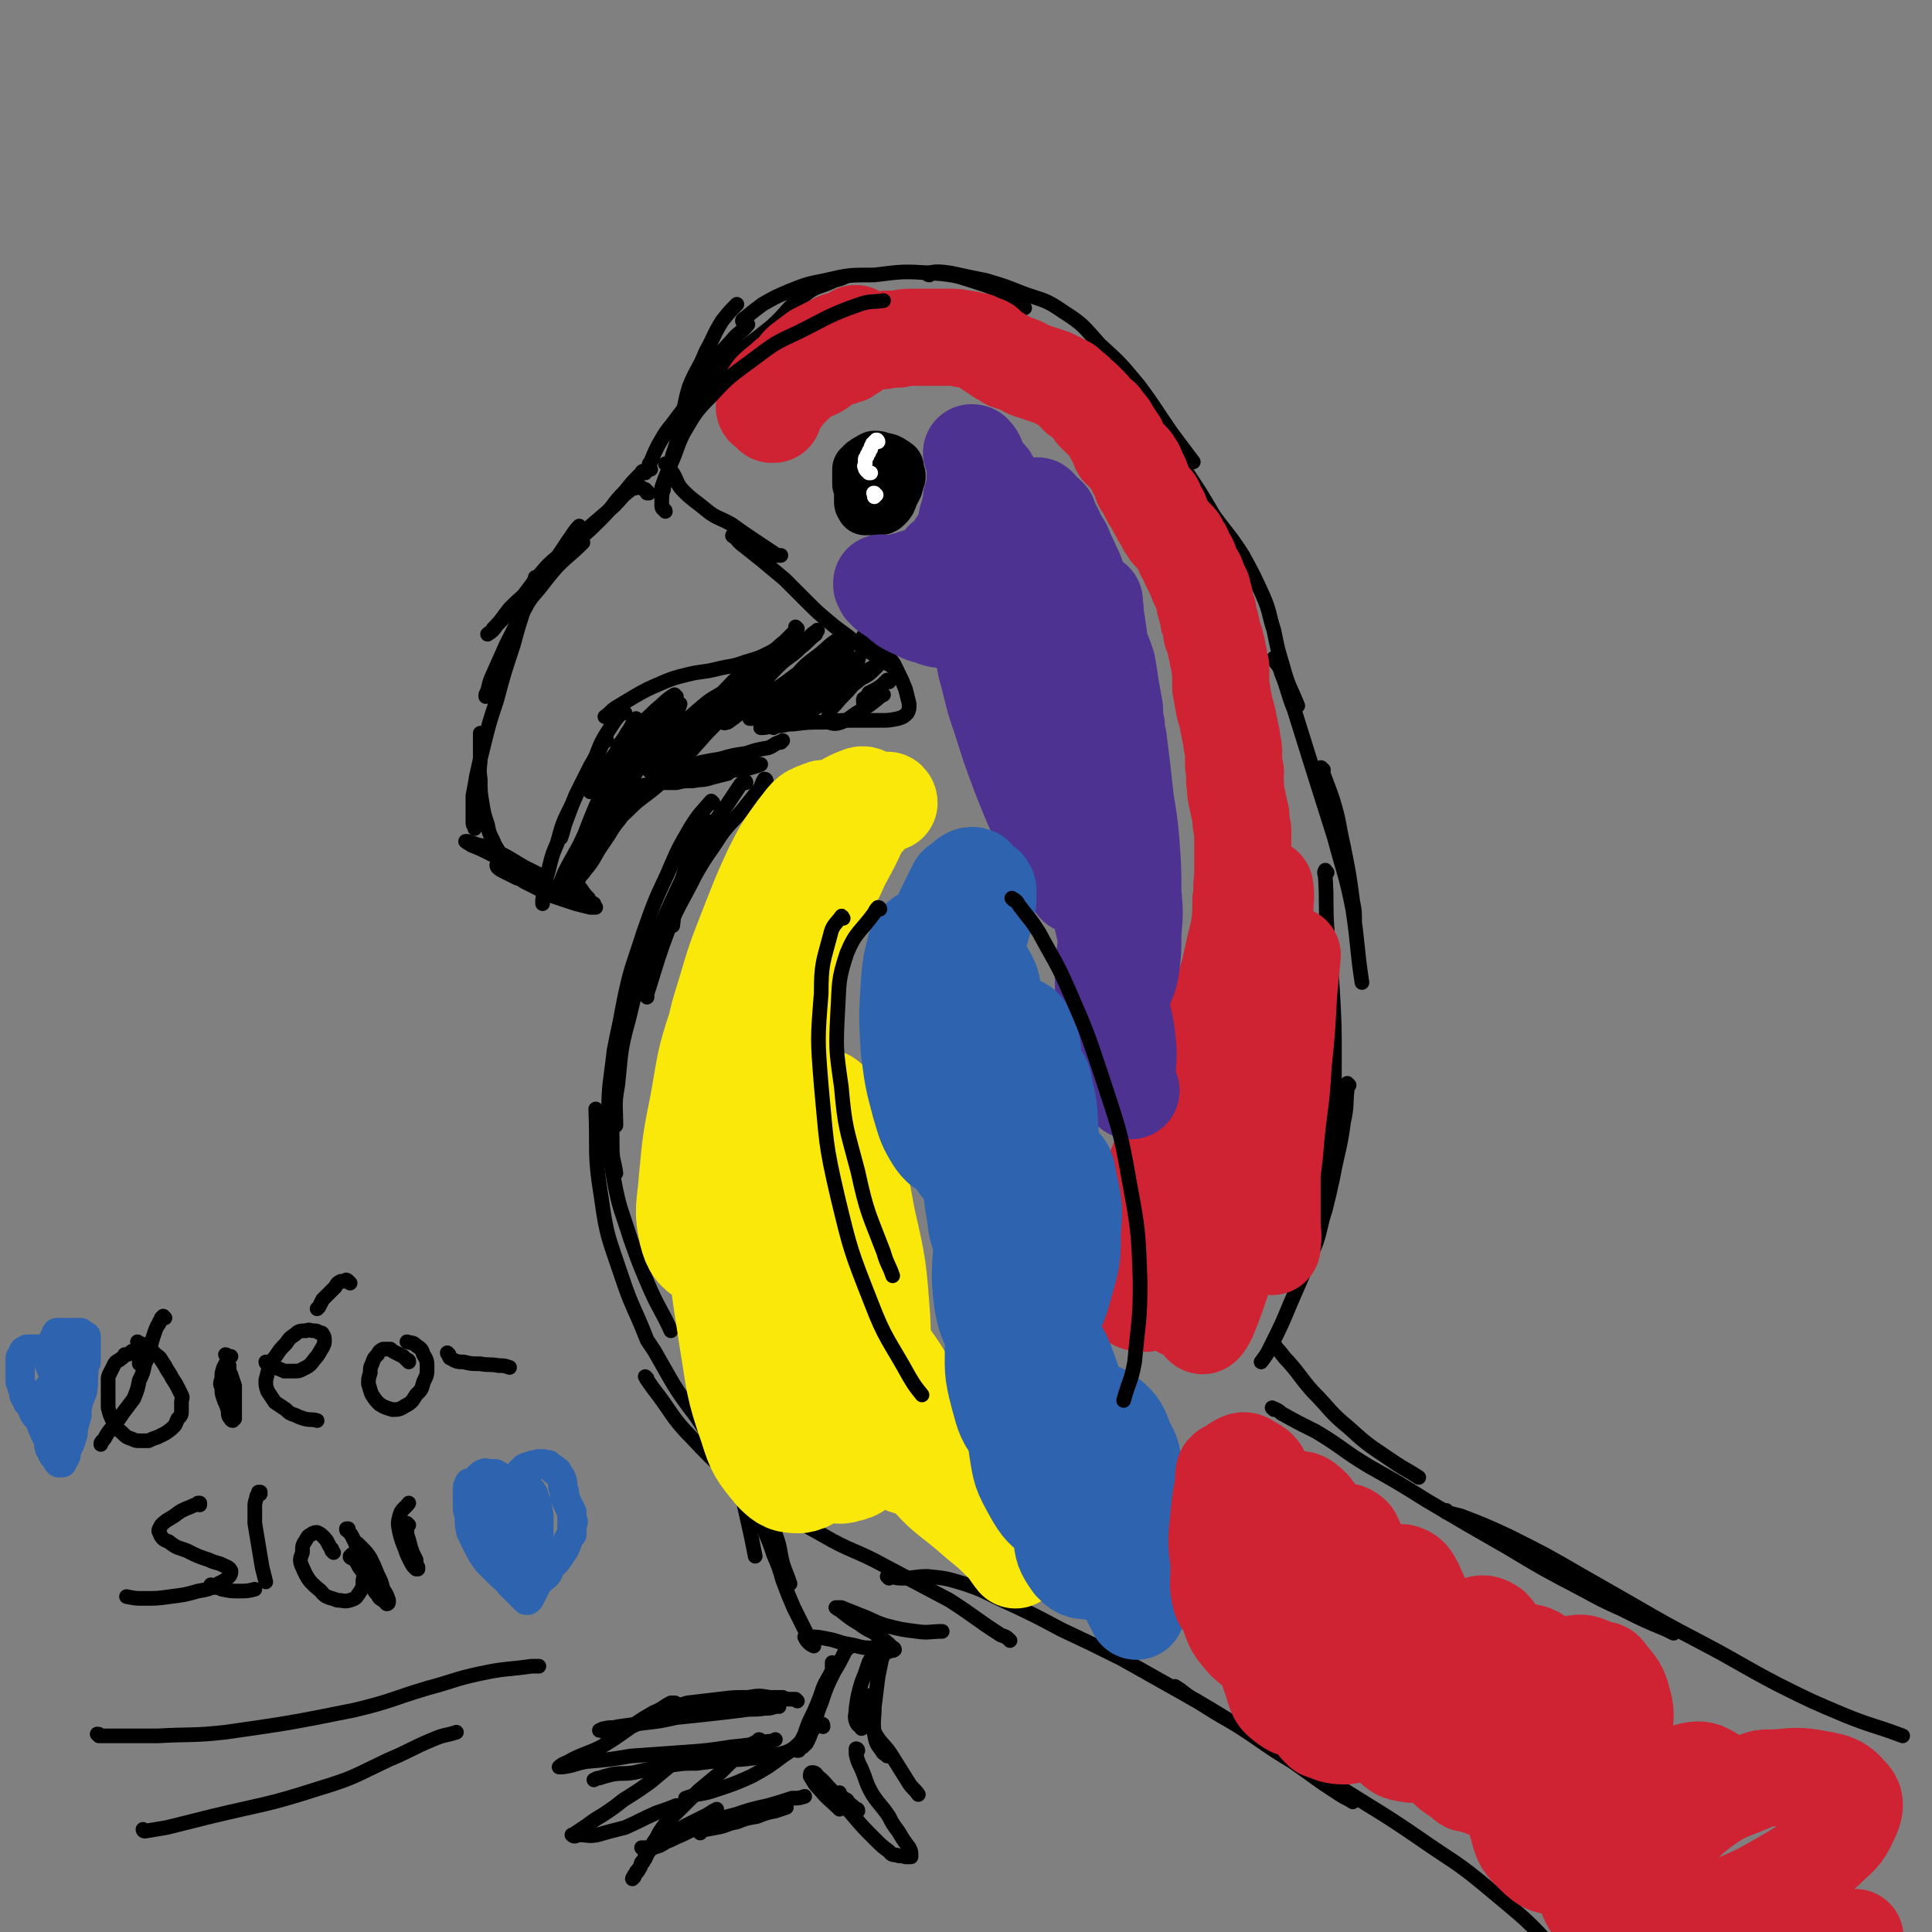 <svg viewBox='0 0 1054 1054' version='1.1' xmlns='http://www.w3.org/2000/svg' xmlns:xlink='http://www.w3.org/1999/xlink'><rect x="0" y="0" width="1054" height="1054" fill="#808080" stroke="none"/><g fill='none' stroke='#000000' stroke-width='8' stroke-linecap='round' stroke-linejoin='round'><path d='M354,269c0,0 -1,-1 -1,-1 0,0 0,1 0,1 0,-1 0,-1 -1,-2 -1,0 -1,0 -2,-1 -1,0 -1,0 -3,0 -2,1 -2,0 -4,2 -4,3 -4,4 -8,8 -7,6 -7,6 -14,12 -8,8 -8,7 -16,15 -6,5 -6,5 -11,11 -4,5 -4,5 -7,9 -3,4 -3,4 -5,8 0,2 -1,2 -1,3 0,0 0,1 1,0 4,-4 4,-4 8,-8 7,-8 7,-9 14,-17 7,-7 7,-6 14,-13 '/><path d='M352,258c0,0 -1,-1 -1,-1 0,0 1,0 0,0 0,0 -1,0 -1,1 -5,5 -5,5 -9,10 -7,7 -6,8 -13,15 -10,10 -10,9 -20,19 -7,7 -7,8 -15,16 -7,7 -8,7 -15,14 -4,5 -4,6 -9,11 -1,2 -2,2 -3,3 0,0 0,0 0,0 3,-2 3,-2 5,-5 5,-5 5,-5 10,-11 '/><path d='M317,288c-1,0 -1,-1 -1,-1 -3,3 -3,4 -6,8 -6,9 -6,9 -12,18 -5,8 -5,8 -10,16 -6,11 -6,11 -12,23 -4,9 -4,9 -8,18 -2,5 -1,5 -3,9 0,0 0,1 0,1 2,-3 2,-3 4,-7 3,-7 3,-7 7,-14 4,-9 4,-9 7,-19 4,-10 4,-10 8,-21 0,-2 1,-3 1,-4 0,0 0,1 0,3 -2,5 -3,5 -5,11 -4,12 -4,12 -7,23 -5,15 -5,15 -9,30 -4,12 -4,12 -7,24 -2,8 -2,8 -4,17 -1,6 -1,6 -2,11 0,4 0,4 0,9 0,2 0,2 0,5 0,2 0,2 1,3 0,1 0,1 0,1 0,0 0,-1 0,-1 0,-2 -1,-2 -1,-4 0,-1 0,-1 0,-2 '/><path d='M263,401c0,0 -1,-1 -1,-1 0,1 0,2 0,3 0,5 0,5 0,10 0,6 -1,6 0,12 0,7 0,7 1,13 1,6 1,6 3,12 1,6 2,6 4,11 3,5 3,5 6,9 5,5 5,6 10,10 4,3 5,2 9,4 3,1 3,1 6,2 1,0 1,0 3,0 0,0 0,0 0,0 -1,0 -1,0 -2,-1 -3,-1 -3,0 -6,-2 -4,-2 -4,-2 -8,-4 -5,-3 -5,-4 -10,-7 -6,-4 -6,-4 -12,-7 -4,-2 -4,-2 -9,-4 -1,-1 -2,-1 -3,-2 0,0 1,0 1,0 3,1 3,1 6,2 6,1 6,1 11,4 8,4 7,4 14,8 4,2 4,2 8,4 1,1 1,2 1,2 0,1 -1,1 -2,1 -2,0 -2,0 -4,0 -4,0 -4,0 -7,-1 -4,-2 -4,-2 -8,-4 -2,-1 -3,-2 -3,-3 0,0 2,0 3,1 6,3 6,4 12,8 8,4 8,4 16,8 6,2 6,2 12,4 4,1 4,1 8,2 1,0 1,0 2,0 0,0 1,0 1,0 -1,-1 -1,-1 -1,-2 -2,-1 -2,-1 -3,-3 -2,-2 -2,-2 -4,-5 -2,-2 -2,-2 -3,-4 -1,-1 -2,-1 -2,-3 -1,0 -1,0 -1,-1 0,-1 0,-1 0,-2 1,-2 1,-2 1,-3 0,-2 0,-2 1,-4 0,-2 1,-2 1,-3 0,0 0,0 0,0 0,2 0,2 0,5 0,5 0,5 0,9 -1,3 -1,3 -1,6 0,0 -1,1 -1,1 1,0 1,0 1,-1 2,-4 2,-4 4,-8 4,-7 4,-7 7,-14 2,-7 2,-7 5,-14 2,-4 2,-4 3,-8 1,-2 1,-2 1,-3 0,0 0,1 -1,1 -2,5 -2,5 -4,9 -4,7 -4,7 -8,14 -3,6 -3,7 -5,13 -1,3 -2,3 -2,5 0,1 0,1 0,1 3,-3 4,-3 6,-6 6,-7 5,-8 10,-15 5,-7 4,-7 9,-13 4,-6 5,-6 9,-11 3,-2 3,-2 6,-5 1,0 1,0 2,-1 1,0 1,0 1,0 '/><path d='M330,449c0,0 0,-1 -1,-1 0,0 0,1 0,0 0,0 0,-1 0,-2 0,-1 0,-1 1,-3 0,0 0,0 0,0 2,-2 2,-3 4,-4 3,-3 3,-3 6,-6 4,-2 4,-2 8,-4 5,-1 6,-1 11,-2 5,0 5,0 10,0 4,-1 4,-1 9,-1 5,-1 5,0 11,-2 4,-1 4,-1 8,-2 0,-1 0,0 1,-1 1,0 1,-1 1,-1 -1,0 -1,0 -3,0 -5,1 -5,1 -10,1 -6,1 -6,1 -11,1 -1,1 -1,1 -3,1 -6,0 -6,0 -12,1 -1,0 -2,1 -3,1 0,0 0,0 1,0 4,0 4,0 8,0 8,-1 8,0 15,-1 7,-1 7,-1 14,-3 7,-1 7,-1 14,-2 3,-1 4,-1 6,-2 0,0 -1,0 -2,0 -5,1 -5,1 -9,1 -8,1 -8,1 -15,1 -1,0 -1,0 -2,0 -4,0 -4,1 -9,0 -1,0 -1,0 -1,-1 0,0 0,0 0,0 2,-1 2,-1 5,-2 5,-1 5,-1 11,-2 7,-2 7,-2 14,-3 6,-2 6,-2 12,-3 3,-1 3,-2 6,-3 1,0 1,0 1,0 0,-1 0,0 1,-1 0,0 0,0 0,0 0,0 0,0 0,0 0,0 0,0 0,0 0,0 0,0 0,0 '/><path d='M355,256c0,0 -1,-1 -1,-1 0,-2 0,-2 1,-3 2,-5 2,-5 4,-9 4,-7 4,-7 8,-12 6,-8 6,-8 12,-15 8,-8 9,-8 17,-15 9,-8 9,-7 18,-14 5,-4 5,-4 11,-8 '/><path d='M362,267c0,0 -1,0 -1,-1 3,-9 4,-9 6,-18 3,-8 2,-8 4,-17 3,-10 2,-10 5,-20 4,-10 5,-9 9,-19 5,-9 4,-9 9,-17 4,-5 4,-5 8,-9 '/><path d='M369,236c0,0 -1,0 -1,-1 2,-6 2,-6 5,-12 5,-10 5,-10 11,-19 7,-10 7,-9 15,-18 4,-5 5,-4 9,-9 '/><path d='M383,211c0,0 -1,-1 -1,-1 7,-7 8,-7 16,-14 11,-9 12,-9 23,-18 9,-8 8,-10 18,-17 6,-5 7,-4 14,-7 4,-2 4,-1 8,-3 '/><path d='M406,176c0,0 -1,0 -1,-1 0,-1 1,-1 2,-2 5,-4 5,-4 9,-7 7,-4 7,-4 14,-7 10,-4 10,-4 20,-6 13,-3 13,-3 27,-3 16,-2 16,-2 32,-1 14,1 14,2 27,6 9,3 9,4 17,8 3,2 3,3 6,5 '/><path d='M507,150c-1,0 -2,-1 -1,-1 5,-1 6,-1 13,0 9,2 9,2 19,4 10,3 10,3 20,7 11,4 12,3 22,10 11,7 11,8 20,18 11,10 11,10 21,22 9,12 9,13 18,26 6,8 6,8 12,16 '/><path d='M622,221c0,0 -1,-1 -1,-1 1,2 2,3 4,6 5,6 5,6 9,13 6,9 7,9 13,18 8,12 8,12 15,24 8,11 9,11 16,22 6,11 6,11 11,22 4,9 3,10 6,19 2,10 2,10 5,20 3,11 4,11 8,21 '/><path d='M386,449c0,-1 -1,-2 -1,-1 -4,7 -5,8 -8,17 -5,13 -4,13 -8,27 -2,6 -1,6 -2,13 '/><path d='M418,426c0,0 0,-1 -1,-1 -2,3 -1,4 -4,7 -4,5 -4,5 -8,10 -6,7 -7,7 -12,14 -7,11 -8,11 -14,22 -7,14 -8,14 -14,28 -6,16 -6,17 -11,33 -1,3 -1,3 -1,5 '/><path d='M407,427c0,0 0,-1 -1,-1 -1,1 -1,1 -2,2 -4,6 -4,6 -8,12 -6,8 -6,8 -11,17 -8,12 -8,12 -14,25 -8,17 -8,17 -15,34 -8,19 -8,19 -13,40 -5,18 -4,18 -6,36 -2,11 -1,11 -1,22 '/><path d='M389,438c0,0 -1,-1 -1,-1 -5,6 -6,6 -11,14 -7,12 -7,12 -13,26 -7,15 -7,15 -13,32 -6,19 -7,19 -11,39 -4,21 -4,22 -5,43 -2,17 -1,18 -1,35 0,7 1,7 2,14 '/><path d='M362,508c0,0 0,-1 -1,-1 -1,0 -1,1 -2,2 -4,6 -5,5 -7,12 -6,11 -6,11 -9,22 -5,15 -5,15 -8,30 -2,18 -3,18 -3,36 0,17 0,18 3,35 3,16 4,16 9,32 5,14 5,14 11,28 5,11 6,11 11,22 '/><path d='M326,606c0,0 -1,-1 -1,-1 1,23 -1,24 3,48 3,22 4,22 11,43 6,18 7,17 14,35 2,3 2,3 4,6 11,19 10,19 23,36 11,17 11,16 23,32 '/><path d='M353,752c0,0 -1,-1 -1,-1 1,2 2,3 4,6 11,14 10,16 22,28 15,16 15,15 32,28 18,13 18,13 38,24 17,10 18,8 36,18 17,9 17,9 34,18 14,9 14,10 28,19 3,1 3,1 5,3 '/><path d='M485,861c0,0 -1,-1 -1,-1 3,0 4,1 8,1 7,0 7,-1 14,-1 10,1 10,1 20,4 12,4 12,5 23,10 15,7 15,7 30,15 17,8 17,8 33,16 16,9 16,9 32,18 16,9 16,9 32,19 14,9 14,10 29,19 13,9 12,9 26,18 3,2 4,2 7,4 '/><path d='M642,921c0,0 -2,-1 -1,-1 5,3 6,5 12,8 17,11 17,10 34,20 23,14 23,14 47,29 19,12 20,12 39,25 20,14 21,13 40,29 19,16 20,16 36,34 13,13 12,14 23,29 5,7 4,8 9,16 '/><path d='M722,420c-1,0 -2,-2 -1,-1 2,7 3,8 6,17 4,13 3,13 6,26 3,15 3,15 5,30 1,5 1,5 1,10 '/><path d='M696,360c0,0 -1,-1 -1,-1 0,0 0,0 0,1 2,3 3,3 4,7 4,10 3,10 7,20 5,16 5,16 10,32 6,19 6,19 12,38 5,19 6,19 10,39 3,20 2,20 5,40 '/><path d='M724,476c-1,0 -1,-2 -1,-1 -1,1 0,2 0,3 1,15 0,15 1,29 1,17 2,17 3,34 1,18 1,18 1,36 0,18 0,18 -2,36 -1,16 -1,16 -4,32 -3,15 -4,15 -8,29 -3,10 -3,10 -6,20 -1,1 0,1 -1,2 '/><path d='M736,592c0,0 -1,-1 -1,-1 -1,1 0,2 0,3 -1,9 0,9 -2,18 -2,15 -3,15 -6,31 -2,9 -2,9 -4,17 -3,9 -2,9 -5,18 -7,17 -7,17 -14,33 -5,12 -5,12 -11,24 -2,4 -2,4 -5,8 '/><path d='M696,735c0,-1 -1,-1 -1,-1 0,0 1,0 1,1 4,4 3,4 7,8 7,8 6,8 13,16 10,10 9,11 20,20 12,11 12,10 25,19 6,4 7,4 13,8 '/><path d='M695,769c0,0 -1,-1 -1,-1 2,1 3,1 5,3 9,5 9,5 19,10 15,9 14,10 29,19 16,9 16,9 32,19 22,13 22,13 43,25 20,12 20,12 41,23 11,6 11,6 22,11 12,6 12,6 24,11 2,1 2,1 4,2 '/><path d='M790,825c0,0 -1,-1 -1,-1 0,0 0,0 0,1 4,1 4,1 8,2 13,5 13,5 26,11 20,10 20,10 39,21 14,8 14,8 28,16 19,11 19,11 38,21 21,11 21,12 42,23 18,9 18,9 37,17 15,6 15,5 31,11 '/><path d='M400,789c0,0 -1,-1 -1,-1 0,2 1,2 2,5 1,5 1,6 2,11 2,9 2,9 3,17 2,9 2,9 4,18 1,5 1,5 2,10 '/><path d='M411,807c0,0 -1,-1 -1,-1 1,1 2,1 2,3 3,5 4,5 6,10 3,9 3,9 5,18 3,8 2,8 4,16 2,6 2,5 4,11 '/><path d='M414,827c-1,0 -1,-1 -1,-1 -1,0 0,0 0,0 0,1 0,1 0,1 2,4 2,4 4,8 3,7 3,7 5,13 3,7 3,7 5,14 3,8 3,8 6,15 3,6 3,6 6,12 2,4 2,4 4,7 1,1 1,1 1,2 0,0 0,0 0,0 -2,-1 -2,-1 -3,-2 -1,-1 -1,-1 -2,-3 0,0 0,0 0,0 1,0 1,0 3,0 4,0 4,0 9,1 6,1 6,2 12,3 6,1 6,2 12,2 5,1 5,1 10,1 1,0 2,1 3,0 0,0 0,-1 -1,-1 -3,-3 -3,-3 -7,-6 -5,-4 -6,-3 -11,-7 -5,-3 -5,-3 -10,-7 -1,-1 -2,-1 -3,-2 0,0 1,0 2,0 1,0 1,0 1,0 5,2 5,2 10,4 8,3 8,4 15,6 8,2 8,2 16,3 7,1 7,0 14,0 '/><path d='M463,899c0,0 0,-1 -1,-1 -1,1 -1,2 -1,3 -3,6 -3,6 -6,11 -4,8 -4,8 -7,17 -3,7 -2,7 -5,14 -1,4 -1,4 -3,8 '/><path d='M455,908c0,0 0,-1 -1,-1 0,1 0,2 0,4 -2,5 -3,5 -5,10 -2,6 -2,6 -5,13 -3,6 -3,6 -5,12 -2,4 -2,4 -3,8 0,1 0,1 -1,1 '/><path d='M449,942c0,-1 0,-2 -1,-1 -1,0 -1,0 -3,1 -3,3 -3,4 -7,7 -5,5 -5,5 -11,9 -8,6 -8,6 -17,11 -9,4 -9,4 -18,7 -6,2 -6,2 -12,3 -3,1 -3,1 -6,2 '/><path d='M415,950c0,-1 -1,-1 -1,-1 0,0 0,0 0,0 -4,4 -5,3 -9,7 -6,5 -6,5 -12,11 -6,5 -6,5 -12,10 -5,5 -5,5 -10,10 -4,4 -4,4 -8,8 -3,4 -3,4 -5,8 -3,4 -2,4 -5,8 -2,4 -2,4 -4,8 -2,2 -2,2 -3,5 0,0 -1,1 -1,1 0,-1 1,-1 1,-2 2,-2 2,-2 3,-4 1,-1 0,-1 1,-3 1,0 1,0 1,-1 0,0 0,-1 1,-1 1,-2 1,-3 3,-5 4,-3 4,-3 9,-6 5,-4 5,-4 10,-7 6,-3 6,-3 12,-6 3,-2 3,-2 5,-3 '/><path d='M351,1009c0,0 -1,-1 -1,-1 0,0 1,0 2,0 2,0 2,0 4,0 4,-1 4,-1 7,-3 5,-2 4,-2 9,-4 6,-3 6,-3 13,-6 8,-3 8,-3 16,-5 9,-3 9,-3 18,-5 7,-2 7,-2 13,-4 4,0 4,0 7,-1 '/><path d='M382,1000c0,0 -1,-1 -1,-1 4,-1 5,-1 10,-2 6,-1 5,-2 11,-3 5,-2 5,-2 11,-3 5,-2 5,-2 10,-3 3,-1 3,-1 6,-2 '/><path d='M439,952c0,0 -1,-1 -1,-1 0,0 0,0 0,1 0,0 0,0 0,1 -2,1 -2,0 -5,1 -4,2 -4,2 -8,3 -7,1 -7,1 -13,2 -8,1 -8,1 -16,1 -8,1 -8,1 -16,2 -7,0 -7,0 -14,1 -4,0 -4,1 -7,1 '/><path d='M412,952c0,0 -1,0 -1,-1 0,0 0,1 0,1 -2,1 -3,1 -5,2 -5,2 -5,2 -10,3 -7,2 -7,2 -14,3 -10,2 -10,2 -19,3 -8,2 -8,2 -17,4 -6,1 -6,0 -12,1 -4,1 -4,1 -7,2 -1,0 -1,0 -3,1 '/><path d='M377,957c0,0 0,-1 -1,-1 -1,0 -1,1 -2,1 -3,3 -4,2 -7,5 -6,5 -6,5 -12,10 -7,5 -7,5 -15,10 -5,4 -5,4 -11,8 -5,3 -5,3 -9,6 -3,2 -3,2 -6,4 -1,1 -2,1 -2,1 1,1 2,1 3,0 6,0 6,1 11,0 7,-2 7,-2 15,-4 9,-4 8,-4 17,-8 6,-2 6,-2 11,-4 '/><path d='M435,928c0,0 -1,-1 -1,-1 -1,0 -1,0 -2,0 -3,0 -3,0 -5,-1 -3,0 -3,0 -7,0 -6,-1 -6,-1 -12,0 -8,0 -8,0 -16,1 -8,1 -9,1 -17,2 -6,2 -6,1 -12,4 -3,1 -3,1 -6,3 -1,0 -1,0 -1,0 '/><path d='M425,931c0,0 0,-1 -1,-1 0,0 1,0 1,0 -1,1 -1,1 -2,1 -3,1 -3,1 -6,1 -6,1 -6,0 -12,1 -8,1 -8,1 -17,2 -9,1 -9,1 -19,2 -9,2 -9,2 -18,3 -7,1 -7,1 -14,2 -4,1 -4,0 -7,1 -2,0 -2,1 -3,1 0,0 0,0 1,0 2,1 2,1 4,0 5,0 5,0 9,-1 7,-2 7,-3 13,-6 6,-2 6,-3 11,-6 2,-1 3,-1 3,-2 1,0 -1,0 -2,0 -4,2 -4,3 -9,5 -7,4 -7,4 -14,9 -7,5 -7,5 -15,10 -8,4 -8,3 -16,7 -3,2 -5,2 -7,4 0,0 1,0 2,0 7,-1 7,-2 13,-3 12,-1 12,-1 24,-3 14,-1 14,-1 28,-2 14,-1 14,-1 27,-3 10,-1 10,-1 20,-3 2,0 2,0 4,-1 '/><path d='M480,898c0,0 -1,-1 -1,-1 -1,0 0,1 -1,2 -1,4 -2,4 -4,8 -2,6 -2,6 -4,11 -2,7 -2,7 -3,14 0,4 -1,4 0,7 1,3 2,2 3,4 '/><path d='M485,901c0,0 -1,-1 -1,-1 -1,0 -1,1 -1,1 0,0 -1,0 -1,1 0,1 0,1 -1,3 -1,5 -1,5 -2,10 -1,8 -1,8 -2,16 0,7 -1,7 0,15 1,5 1,5 4,9 1,2 1,1 3,3 '/><path d='M475,926c-1,0 -1,-1 -1,-1 -1,2 -1,3 -1,5 0,4 0,5 1,9 1,3 1,3 3,6 4,7 5,6 9,12 5,8 5,8 10,16 2,3 3,3 5,6 '/><path d='M468,955c0,-1 -1,-1 -1,-1 0,0 0,0 0,0 0,2 0,2 0,3 1,4 1,4 3,8 3,7 2,7 6,14 4,6 5,6 9,12 2,4 2,4 5,8 3,5 3,5 6,9 1,2 1,2 1,4 0,0 0,0 0,1 -1,0 -1,0 -2,0 -1,0 -1,0 -1,0 -3,-1 -3,0 -5,-1 -3,0 -3,-1 -4,-2 -4,-3 -4,-3 -8,-7 -6,-6 -6,-6 -12,-13 -6,-7 -6,-7 -11,-13 -4,-4 -4,-5 -8,-8 -1,-2 -2,-2 -3,-2 -1,0 -1,1 -1,2 2,3 2,4 5,7 5,6 5,5 11,11 '/><path d='M468,988c0,-1 0,-1 -1,-1 -3,-3 -3,-2 -5,-5 -2,-1 -2,-1 -4,-3 0,0 0,0 0,-1 0,0 0,0 0,0 '/><path d='M364,254c0,0 -1,-1 -1,-1 0,0 0,0 1,1 1,2 1,2 3,4 3,5 2,6 6,10 5,5 6,5 12,10 6,5 7,4 14,8 7,5 7,5 13,9 6,4 6,4 12,8 1,0 1,0 2,0 '/><path d='M401,293c-1,0 -2,-1 -1,-1 2,2 3,4 6,6 5,4 5,4 10,8 6,5 6,5 12,10 6,6 6,6 12,12 6,6 6,6 12,11 7,6 7,5 14,11 6,4 6,4 12,8 4,3 4,3 8,5 1,1 1,1 2,2 '/><path d='M472,348c0,0 -1,-1 -1,-1 1,1 2,1 3,3 3,1 3,1 5,3 3,2 3,2 6,6 3,3 3,4 5,8 2,4 2,4 4,9 1,4 1,4 2,8 0,3 0,3 -1,5 -2,2 -2,2 -5,3 -5,1 -5,1 -10,1 -8,0 -8,0 -16,0 -7,0 -7,0 -14,1 -9,0 -9,0 -17,1 -5,0 -5,1 -9,1 -1,0 -1,0 -2,1 '/><path d='M435,343c0,0 -1,-1 -1,-1 0,0 0,1 0,2 -1,1 -1,1 -2,2 -2,2 -2,2 -4,4 -4,3 -4,4 -8,6 -6,3 -6,3 -13,5 -8,3 -8,2 -16,4 -8,2 -8,1 -16,3 -8,2 -8,2 -15,5 -7,3 -7,3 -14,7 -5,3 -5,3 -10,6 -3,2 -3,3 -6,5 '/><path d='M369,380c-1,0 -1,-1 -1,-1 -5,3 -5,4 -10,8 -6,6 -6,5 -11,11 -7,7 -7,7 -12,14 -6,8 -5,8 -10,16 -2,2 -2,2 -3,4 '/><path d='M341,389c0,0 -1,-1 -1,-1 -5,5 -5,6 -9,12 -5,8 -4,9 -8,17 -5,9 -5,9 -9,17 -3,8 -3,8 -6,16 -1,4 -1,4 -2,7 '/><path d='M331,404c0,-1 -1,-2 -1,-1 -1,0 0,1 -1,2 -3,7 -3,6 -7,13 -5,10 -5,10 -10,21 -5,10 -5,10 -8,21 -4,9 -3,9 -6,19 -1,6 -1,6 -2,12 0,1 0,1 0,2 '/><path d='M338,409c0,0 -1,-1 -1,-1 2,-4 3,-4 5,-8 3,-4 2,-4 5,-8 0,0 0,0 0,0 -3,6 -3,7 -7,14 -5,11 -5,11 -10,23 -6,13 -6,13 -11,26 -5,11 -6,11 -11,21 -2,5 -2,5 -4,9 0,0 1,0 1,0 3,-7 3,-7 7,-13 6,-10 7,-10 13,-19 7,-11 6,-12 13,-23 7,-12 7,-12 14,-24 5,-8 5,-8 10,-16 2,-3 3,-4 3,-6 0,0 -1,0 -2,1 -5,5 -5,5 -10,11 -6,9 -6,9 -12,18 -5,9 -5,9 -10,19 -3,7 -3,7 -6,14 0,1 -1,2 -1,3 1,0 2,0 3,-1 1,-1 0,-1 1,-2 3,-5 4,-4 8,-10 5,-7 5,-7 10,-14 5,-8 5,-9 11,-17 5,-7 5,-7 10,-14 2,-4 3,-4 4,-8 0,0 -1,0 -2,0 -5,4 -6,4 -10,10 -8,8 -8,8 -15,18 -7,11 -7,11 -12,23 -3,6 -5,7 -4,12 0,2 3,2 6,1 8,-4 7,-5 14,-11 9,-7 10,-7 18,-16 8,-8 8,-8 16,-17 6,-7 7,-7 13,-14 3,-5 4,-5 6,-10 1,-2 2,-4 1,-4 -2,0 -4,0 -8,2 -7,4 -7,4 -14,10 -7,6 -7,7 -13,14 -5,6 -5,6 -9,13 -2,2 -3,3 -3,4 0,1 1,1 2,0 4,-2 4,-2 8,-6 7,-5 6,-6 13,-12 7,-7 8,-6 15,-13 7,-7 7,-7 14,-15 5,-5 5,-5 9,-10 1,-1 3,-3 2,-3 -3,1 -5,1 -9,4 -9,7 -9,8 -17,16 -9,9 -10,9 -19,18 -7,8 -7,8 -14,16 -3,3 -4,4 -5,6 0,1 1,1 2,0 6,-3 6,-4 12,-8 9,-7 9,-7 18,-14 3,-2 3,-2 6,-5 '/><path d='M436,350c0,0 0,-1 -1,-1 0,0 1,0 1,0 -4,3 -4,3 -9,6 -8,7 -9,7 -17,14 -10,8 -9,9 -19,17 -6,4 -6,4 -13,8 -1,1 -2,2 -2,2 1,1 3,0 5,-1 6,-3 6,-3 11,-7 8,-5 8,-5 16,-11 8,-6 8,-7 16,-13 6,-6 7,-5 13,-11 4,-3 4,-4 8,-7 0,-1 1,-3 1,-2 -2,1 -3,2 -5,4 -7,6 -7,6 -13,12 -7,7 -7,7 -14,15 -7,7 -7,7 -14,14 -3,3 -4,3 -5,5 0,1 1,0 2,0 6,-4 6,-5 12,-9 10,-7 10,-6 20,-13 8,-6 8,-6 16,-12 5,-4 6,-3 11,-8 2,-2 3,-3 3,-4 1,0 -1,0 -2,1 -5,3 -5,4 -10,8 -8,6 -8,6 -14,13 -7,6 -7,7 -14,13 -4,4 -5,4 -9,8 0,0 -1,1 -1,1 2,0 3,0 6,-1 6,-3 6,-4 12,-8 6,-4 6,-4 12,-9 6,-5 6,-5 12,-10 4,-3 4,-3 8,-6 2,-2 3,-2 3,-3 0,0 -2,0 -3,1 -5,3 -5,4 -9,8 -8,7 -7,7 -14,13 -7,7 -7,7 -13,13 -4,4 -4,3 -7,6 -1,0 -1,1 -1,1 2,0 3,0 6,-1 6,-3 5,-3 11,-7 7,-5 7,-4 14,-9 5,-5 5,-5 11,-10 2,-2 2,-2 5,-5 0,0 1,-1 0,-1 0,-1 -1,-1 -3,-1 -4,2 -4,2 -8,4 -4,2 -4,2 -8,5 -3,2 -3,2 -5,5 -2,1 -2,1 -3,3 0,0 0,0 1,0 2,0 2,0 5,-1 6,-2 6,-3 11,-6 5,-3 5,-3 10,-6 3,-2 3,-2 5,-4 1,-2 1,-2 1,-3 0,-1 1,-1 0,-1 0,0 -1,0 -1,1 -3,3 -3,3 -6,6 -5,5 -5,5 -10,10 -4,5 -5,5 -9,10 -2,1 -3,2 -4,3 0,1 0,1 1,1 4,-2 4,-3 8,-5 6,-3 6,-3 12,-7 6,-4 6,-4 11,-8 4,-2 4,-2 7,-5 1,-1 1,-1 2,-2 0,-1 0,0 -1,0 -3,2 -3,1 -6,4 -4,3 -4,3 -7,7 -4,5 -5,5 -9,10 -3,3 -3,3 -4,7 -1,1 -1,3 0,3 3,1 4,1 7,0 5,-2 5,-3 10,-6 5,-3 5,-3 10,-7 1,-1 1,-1 3,-2 '/><path d='M485,372c0,0 0,-1 -1,-1 0,0 0,1 -1,1 -2,2 -2,2 -5,4 -2,1 -2,1 -4,2 -1,2 -1,2 -2,3 -1,0 -1,0 -1,1 0,0 0,0 0,0 0,0 0,0 0,1 '/></g>
<g fill='none' stroke='#000000' stroke-width='32' stroke-linecap='round' stroke-linejoin='round'><path d='M482,260c0,0 -1,0 -1,-1 0,0 0,1 0,1 0,-1 0,-1 0,-2 -1,0 -1,0 -2,-1 0,0 -1,0 -1,0 -2,1 -2,1 -2,3 -2,2 -2,2 -3,5 -1,2 -1,2 -2,5 0,2 0,2 0,4 0,1 1,1 1,2 2,0 2,0 3,0 2,0 2,0 4,0 1,0 2,0 3,-1 2,-2 2,-2 3,-5 1,-2 1,-2 2,-5 1,-2 1,-2 2,-5 0,-1 0,-1 -1,-3 0,-1 0,-1 -1,-1 -2,-1 -2,-1 -4,-2 -2,0 -2,0 -4,0 -2,-1 -2,-1 -5,0 -1,0 -1,0 -2,0 -1,1 -1,1 -2,2 0,2 0,2 0,4 0,2 0,2 0,4 1,2 1,2 3,4 1,1 2,1 4,1 1,1 1,1 3,1 2,-1 2,-1 4,-2 1,-1 2,-1 3,-2 1,-2 1,-2 1,-4 1,-2 1,-2 0,-4 0,-1 0,-1 0,-3 -1,-1 -2,-1 -3,-2 -2,-1 -2,-1 -5,-1 -1,-1 -1,-1 -3,-1 -2,1 -2,1 -3,2 -1,0 -1,0 -1,1 -1,0 -1,0 -1,1 0,0 0,0 0,0 '/></g>
<g fill='none' stroke='#FFFFFF' stroke-width='8' stroke-linecap='round' stroke-linejoin='round'><path d='M479,241c0,0 0,-1 -1,-1 0,0 1,0 0,0 0,1 0,0 -1,1 0,1 0,1 -1,1 0,1 -1,1 -1,3 -1,1 -1,1 -1,2 -1,1 -1,1 -1,2 -1,1 -1,1 -1,2 0,1 0,1 0,2 0,1 -1,1 0,2 0,1 0,1 1,2 1,1 1,1 1,1 1,0 1,0 1,0 0,0 0,0 0,0 0,0 0,0 0,0 '/><path d='M478,270c-1,0 -1,-1 -1,-1 -1,0 0,0 0,0 0,1 0,1 0,2 '/></g>
<g fill='none' stroke='#CF2233' stroke-width='53' stroke-linecap='round' stroke-linejoin='round'><path d='M468,183c-1,0 -1,-1 -1,-1 -1,0 0,0 0,0 -2,2 -2,1 -4,3 -2,2 -2,2 -3,4 -1,1 -1,1 -2,2 0,1 0,1 0,2 0,1 0,1 0,1 1,1 1,1 2,0 2,0 2,0 3,-1 2,-1 2,-1 3,-2 2,-2 2,-2 3,-3 1,-1 1,-1 2,-3 0,0 0,-1 -1,-1 -1,-1 -2,-1 -4,-1 -4,1 -4,2 -9,3 -6,3 -6,3 -12,6 -4,3 -4,3 -8,6 -2,2 -2,2 -3,4 -1,0 -1,1 0,1 0,1 1,0 2,1 2,0 3,0 5,-1 2,0 2,0 4,-1 2,-1 2,-1 3,-2 1,-1 1,-1 1,-2 0,0 0,0 0,-1 -2,0 -2,0 -4,0 -3,1 -4,1 -7,3 -4,2 -4,3 -9,6 -4,4 -4,3 -8,7 -2,3 -2,3 -3,6 -1,1 -1,2 -1,3 0,1 1,1 2,1 1,1 1,1 3,1 0,1 0,1 0,1 1,0 1,0 0,0 0,1 0,1 0,1 -1,0 -1,0 -1,0 0,-1 0,-1 1,-2 0,-1 0,-1 0,-2 2,-2 2,-2 3,-4 2,-1 2,-1 3,-3 2,-2 2,-2 4,-4 2,-2 2,-2 4,-4 3,-2 3,-2 5,-4 3,-2 3,-2 6,-3 3,-2 3,-2 7,-4 2,-1 2,-1 4,-2 2,0 2,0 3,-1 2,-1 2,-1 4,-2 2,-1 2,-1 4,-2 1,-1 1,-1 3,-2 1,0 1,-1 2,-1 1,0 1,0 2,0 2,0 2,0 3,0 3,0 3,0 5,-1 3,0 3,0 6,0 4,-1 4,-1 7,-1 2,0 2,0 4,0 2,0 2,0 5,0 2,0 2,0 5,0 3,0 3,0 7,0 4,0 4,0 8,1 2,0 2,0 5,1 2,0 2,0 5,2 2,0 2,0 3,2 2,1 2,1 3,2 2,1 2,1 3,2 3,2 3,1 5,3 3,1 3,1 6,2 3,1 3,2 6,3 3,1 3,1 6,2 3,1 3,1 6,2 2,1 2,1 4,2 2,1 2,1 4,2 2,2 2,2 3,3 2,1 2,1 3,3 2,1 2,1 4,3 1,1 1,1 3,3 1,1 1,2 3,4 1,1 1,1 3,2 1,2 1,2 3,4 1,1 1,1 2,3 1,2 1,2 2,3 1,2 1,2 2,3 0,2 0,2 1,4 1,1 2,1 3,3 1,1 1,1 3,3 1,1 1,1 2,3 1,1 1,1 1,3 1,1 1,1 2,3 1,2 1,2 1,4 1,1 1,1 2,3 1,2 1,2 2,4 1,2 1,2 3,3 0,2 0,2 1,4 1,1 1,1 2,2 0,2 0,2 1,3 1,2 1,2 2,4 1,1 1,1 2,3 2,2 2,2 4,4 2,2 1,2 3,5 1,1 1,1 1,3 1,1 1,1 2,3 1,1 1,1 1,3 1,2 1,2 2,4 1,1 1,1 2,3 0,2 0,2 1,4 1,1 1,1 2,3 0,2 0,2 1,4 0,2 0,3 1,5 0,1 0,1 1,3 0,3 0,3 1,5 1,3 1,3 1,6 1,2 1,2 2,5 0,2 0,2 1,4 0,3 0,3 1,5 0,3 0,3 1,5 0,3 0,3 0,6 0,2 0,2 0,5 1,2 0,2 1,5 0,3 1,3 1,6 1,3 1,3 2,7 0,3 1,3 1,6 1,3 1,3 1,6 1,3 1,3 1,6 0,2 0,2 0,5 0,3 0,2 1,5 0,3 -1,4 0,7 0,4 0,4 1,8 1,5 1,5 2,9 0,4 0,4 1,8 0,3 0,3 0,7 0,5 0,5 0,10 0,5 0,5 0,9 -1,6 0,6 -1,12 0,8 0,8 -1,16 -2,8 -2,8 -4,17 -2,10 -3,10 -5,19 -3,11 -3,10 -7,21 -2,9 -3,9 -5,19 -2,6 -1,6 -2,13 -1,4 -1,4 0,9 0,1 0,1 1,2 0,0 1,0 1,0 2,-2 2,-2 3,-4 3,-6 3,-6 5,-12 4,-12 3,-13 7,-25 3,-14 4,-14 7,-29 2,-9 2,-9 5,-19 0,-3 0,-3 1,-5 0,0 0,0 0,0 0,5 0,5 0,10 -2,14 -2,14 -3,27 -2,19 -2,19 -3,37 -2,19 -2,19 -3,38 0,12 0,12 1,24 0,4 1,4 3,7 0,1 1,2 2,1 2,-2 2,-3 2,-6 3,-9 3,-9 4,-18 2,-14 2,-14 2,-28 1,-18 1,-18 2,-36 0,-17 0,-17 -1,-35 0,-14 -1,-14 -1,-28 0,-8 -1,-8 0,-16 0,-3 0,-3 1,-6 0,0 1,0 1,0 1,6 0,6 0,13 1,19 0,19 1,38 0,24 1,24 2,49 0,25 0,25 1,50 0,17 0,17 0,33 0,6 1,6 0,12 0,1 0,1 0,1 -1,-3 -1,-4 -1,-7 -1,-11 -1,-11 0,-21 1,-16 2,-16 3,-31 2,-20 3,-20 4,-40 2,-19 2,-20 3,-39 1,-10 1,-11 2,-21 0,0 -1,0 -1,0 -3,10 -3,11 -6,21 -7,23 -6,23 -12,46 -7,28 -7,28 -14,55 -6,24 -6,24 -11,49 -3,13 -3,13 -5,26 0,2 -1,5 0,5 0,1 2,-2 3,-4 4,-10 4,-10 8,-22 4,-16 4,-16 8,-33 4,-20 4,-20 7,-41 3,-16 3,-16 4,-32 1,-3 1,-6 0,-5 -2,2 -4,5 -6,10 -8,16 -7,17 -14,33 -7,16 -7,16 -15,32 -7,14 -8,14 -14,28 -4,6 -3,7 -6,13 0,1 -1,1 -1,1 3,-5 4,-5 7,-10 6,-11 6,-11 11,-23 7,-15 7,-15 12,-31 5,-17 5,-17 8,-34 2,-11 2,-11 1,-22 0,-2 -1,-5 -3,-4 -7,6 -8,8 -15,17 -8,12 -8,13 -14,26 -9,21 -9,21 -16,42 -4,12 -5,12 -7,25 -1,9 -2,11 2,18 2,3 4,4 9,4 6,-1 7,-3 12,-8 9,-9 8,-9 15,-20 8,-14 8,-14 14,-29 7,-15 7,-15 11,-30 3,-14 3,-15 4,-29 0,-1 -1,-2 -2,-2 -4,3 -6,4 -9,10 -7,14 -6,15 -10,30 -5,18 -5,18 -9,35 -3,15 -3,15 -5,29 -1,2 0,2 -1,4 0,6 -1,7 -1,13 1,1 2,1 3,1 4,-5 5,-6 8,-12 6,-13 6,-14 11,-28 6,-15 5,-15 10,-31 5,-14 5,-14 9,-27 1,-4 2,-7 2,-9 0,-1 -2,2 -3,4 -3,9 -3,9 -7,18 -5,13 -5,13 -9,26 -4,13 -4,13 -6,26 -1,6 -1,6 -1,12 0,3 0,3 0,6 '/></g>
<g fill='none' stroke='#4D3292' stroke-width='53' stroke-linecap='round' stroke-linejoin='round'><path d='M559,334c-1,0 -1,0 -1,-1 0,-1 0,-1 0,-1 0,-1 0,-1 0,-2 0,0 0,1 0,1 0,0 0,0 0,0 -2,2 -2,1 -4,3 -2,3 -2,3 -4,6 -1,1 -2,2 -2,2 0,1 1,1 1,0 2,-2 2,-2 3,-4 3,-5 3,-4 5,-9 2,-5 3,-5 3,-10 1,-5 1,-5 1,-10 0,-3 0,-3 -1,-5 -1,-2 -2,-2 -4,-2 -2,0 -2,0 -4,1 -1,0 -1,1 -2,2 -1,2 0,3 0,5 0,3 0,3 1,6 1,1 1,1 2,3 1,0 1,0 1,0 0,-1 0,-1 0,-2 -1,-3 -1,-3 -2,-6 0,-4 0,-4 -1,-8 -1,-4 0,-4 -1,-9 -1,-3 -1,-3 -2,-6 0,-3 -1,-3 -2,-5 -1,-2 -1,-2 -2,-3 -1,-3 -1,-3 -1,-5 -1,-2 -1,-2 -1,-4 -1,-2 -1,-2 -1,-4 0,-2 0,-2 0,-3 0,-1 0,-1 -1,-2 0,-1 0,-1 -1,-2 -1,-1 -1,-1 -2,-2 0,0 0,0 0,0 -1,-1 -1,-1 -2,-3 -1,-1 -1,-1 -1,-2 -1,-1 -1,-1 -1,-2 0,-1 0,-1 -1,-2 0,-1 0,-1 -1,-1 0,-1 0,-1 -1,-1 0,0 0,0 0,0 0,0 0,0 0,0 1,1 1,1 1,2 0,2 1,2 1,5 0,3 0,3 0,6 0,3 0,3 0,6 -1,3 -1,3 -2,6 0,3 0,3 -1,6 0,2 0,2 -1,4 -1,2 0,2 -1,4 0,2 0,2 -1,4 -1,2 -1,2 -2,4 -1,2 -1,2 -2,3 -1,2 -1,2 -2,3 -1,2 -1,2 -2,3 -1,1 -2,1 -3,2 -1,1 -1,1 -2,3 -1,1 -1,1 -3,2 -1,1 -1,1 -2,2 -1,1 -1,1 -3,2 0,0 0,0 -1,1 -1,0 -1,0 -2,0 -1,0 -1,0 -1,0 -2,0 -2,0 -3,1 -1,0 -1,0 -2,1 -2,0 -2,0 -3,0 -1,1 -1,1 -2,1 -1,0 -1,0 -2,0 -1,0 -1,1 -2,1 -1,0 -1,0 -2,0 -1,0 -1,0 -2,0 -1,0 -1,0 -2,0 0,0 0,0 0,0 0,0 0,0 0,0 0,0 0,-1 0,-1 0,0 0,1 0,1 1,1 1,1 1,2 1,1 1,1 2,2 3,2 3,2 6,4 3,3 3,3 7,5 5,2 5,3 10,4 5,2 5,2 11,2 4,1 4,1 9,0 5,-1 5,-2 10,-4 6,-4 6,-4 12,-8 6,-4 7,-4 12,-10 3,-4 3,-4 6,-9 1,-3 1,-3 1,-7 0,-3 0,-3 -1,-6 0,-2 -1,-2 -2,-4 -1,0 -1,0 -2,-1 0,0 0,0 0,0 0,0 -1,0 -1,1 0,3 0,4 0,7 0,6 0,7 1,12 2,6 2,6 5,11 3,3 3,3 6,5 2,1 2,1 4,1 1,0 1,0 1,-1 2,-3 2,-4 2,-7 1,-4 1,-5 0,-8 -1,-5 -1,-5 -4,-9 -3,-6 -4,-5 -7,-10 -3,-5 -3,-5 -5,-9 -1,-2 -1,-3 -1,-5 -1,0 0,0 0,-1 1,0 1,0 2,0 0,1 0,1 1,1 0,1 0,1 1,2 0,0 0,0 0,1 1,0 1,0 1,1 0,0 1,0 1,0 0,0 0,0 1,0 0,0 0,0 0,1 0,0 0,0 1,0 0,2 0,2 1,3 1,3 2,3 3,6 2,4 2,4 4,7 2,5 2,5 4,9 2,5 3,5 4,11 2,5 2,5 4,11 1,5 1,5 3,11 2,6 2,6 4,11 3,6 3,6 5,12 1,6 1,6 2,13 1,5 1,5 2,11 0,5 0,5 1,9 0,5 0,5 0,10 0,5 0,5 1,10 0,7 0,7 1,13 1,7 1,7 2,14 1,7 1,7 1,15 -1,9 0,9 -2,17 -1,10 -2,9 -4,18 -2,9 -2,9 -4,18 -1,8 -1,8 -2,17 0,6 0,6 0,11 1,4 1,4 2,7 0,2 0,2 1,4 0,0 0,0 1,0 1,1 1,1 1,0 2,-1 2,-1 3,-3 2,-3 2,-3 3,-7 2,-6 3,-6 4,-13 1,-8 1,-8 1,-18 1,-11 1,-11 0,-22 0,-13 0,-13 -1,-27 -1,-11 -1,-11 -3,-23 -1,-9 -1,-9 -2,-18 -1,-8 -1,-8 -2,-16 -2,-8 -2,-8 -4,-15 -1,-9 -1,-9 -3,-18 -1,-9 -1,-9 -3,-18 -1,-7 -1,-7 -2,-14 -1,-4 0,-4 -1,-8 0,-1 0,-1 0,-1 0,0 0,-1 0,-1 0,2 0,2 0,4 0,7 0,7 0,14 1,13 1,13 2,27 1,18 1,18 2,36 1,19 1,19 1,39 1,14 0,14 0,28 0,7 0,7 0,15 0,1 0,2 0,2 -1,0 -1,-1 -1,-2 -2,-5 -2,-5 -5,-11 -4,-11 -4,-11 -8,-22 -5,-14 -5,-14 -11,-28 -7,-17 -7,-17 -13,-34 -5,-12 -5,-12 -11,-25 -1,-3 -2,-5 -2,-6 -1,-1 -1,2 0,4 2,11 2,11 6,22 5,16 5,16 11,32 6,15 6,15 13,30 5,9 5,9 11,18 2,4 2,5 4,8 0,0 0,-1 0,-2 -1,-6 -1,-7 -4,-13 -4,-12 -4,-12 -10,-23 -7,-14 -8,-14 -15,-28 -9,-17 -9,-17 -18,-33 -6,-12 -5,-12 -11,-24 -1,-2 -2,-4 -2,-3 0,3 1,5 2,11 4,14 3,14 8,28 5,16 5,16 11,32 6,15 6,15 13,30 5,11 6,10 12,21 2,4 2,4 5,8 0,0 1,0 1,0 -1,-6 -1,-7 -2,-13 -2,-12 -2,-12 -4,-24 -3,-16 -4,-16 -7,-33 -4,-20 -4,-20 -7,-39 -3,-17 -3,-17 -6,-33 -1,-4 -2,-8 -2,-8 0,0 1,4 2,8 3,16 3,16 6,31 6,23 6,23 12,46 6,25 7,25 13,50 6,23 6,23 11,45 4,17 4,17 7,34 2,11 3,11 4,22 1,8 0,8 0,16 0,3 -1,3 0,7 0,1 1,1 2,3 '/></g>
<g fill='none' stroke='#FAE80B' stroke-width='53' stroke-linecap='round' stroke-linejoin='round'><path d='M485,438c0,-1 -1,-2 -1,-1 -4,2 -5,2 -8,6 -8,9 -8,9 -14,19 -8,12 -8,13 -15,26 -5,10 -6,10 -10,20 -2,4 -2,5 -4,9 0,0 0,0 1,0 2,-3 2,-3 4,-6 5,-9 5,-9 10,-18 6,-11 6,-11 11,-22 6,-11 6,-11 11,-22 2,-6 3,-7 3,-13 0,-2 -2,-3 -4,-2 -8,3 -8,4 -15,9 -10,9 -11,8 -19,18 -9,11 -8,12 -15,24 -5,9 -6,9 -9,19 -2,5 -3,6 -1,10 2,3 4,4 8,3 5,0 5,-1 9,-5 6,-6 6,-7 11,-15 6,-10 6,-9 11,-20 4,-9 4,-10 5,-20 1,-6 3,-8 0,-13 -1,-3 -4,-4 -7,-2 -7,2 -7,4 -12,10 -8,11 -8,11 -14,23 -7,15 -7,16 -13,31 -7,18 -7,18 -12,35 -5,16 -5,16 -7,32 -1,10 -2,11 1,19 1,4 3,5 7,5 4,0 5,0 8,-3 7,-7 7,-8 12,-16 6,-10 6,-10 10,-22 3,-10 3,-10 3,-21 1,-10 2,-12 -2,-20 -2,-4 -5,-7 -8,-5 -8,4 -9,7 -15,16 -9,15 -9,16 -14,33 -7,21 -6,21 -10,43 -4,20 -4,20 -6,41 -1,15 -3,16 0,30 2,8 4,10 10,14 4,3 7,2 11,-1 9,-7 9,-9 14,-19 8,-14 9,-14 14,-30 6,-17 6,-17 8,-35 2,-17 2,-18 0,-35 -1,-11 -1,-16 -6,-22 -3,-2 -7,1 -10,5 -9,11 -9,12 -14,26 -6,19 -6,19 -8,38 -4,24 -3,24 -3,48 0,22 0,22 3,45 2,15 2,16 7,30 3,8 4,9 10,14 3,2 6,3 9,1 4,-3 4,-6 6,-12 5,-15 5,-15 8,-30 3,-20 3,-20 3,-40 0,-23 1,-23 -2,-46 -3,-20 -3,-22 -10,-40 -4,-7 -7,-12 -12,-12 -7,1 -9,7 -13,15 -6,17 -6,18 -8,36 -3,26 -3,26 -1,53 1,27 2,28 6,55 4,24 3,25 11,48 4,13 5,14 14,25 5,5 7,6 14,6 6,-1 8,-3 11,-9 6,-14 6,-15 8,-31 3,-20 4,-20 3,-40 -1,-24 -2,-24 -7,-47 -5,-25 -6,-25 -15,-49 -5,-15 -5,-19 -14,-29 -3,-3 -8,-1 -10,3 -5,12 -4,15 -4,30 0,24 0,25 4,49 4,26 4,26 11,51 6,20 5,21 13,41 5,11 5,13 14,21 4,4 7,6 12,4 6,-1 8,-3 10,-9 6,-14 6,-15 7,-31 3,-22 3,-23 2,-45 -2,-27 -2,-28 -8,-54 -5,-26 -4,-27 -14,-51 -3,-9 -5,-15 -11,-16 -4,-1 -7,5 -9,12 -4,18 -4,19 -3,38 1,24 2,24 6,48 5,23 5,23 13,46 6,18 6,18 16,34 6,11 7,12 16,19 6,5 7,5 14,6 4,1 6,0 8,-3 2,-5 2,-7 0,-14 -4,-12 -5,-13 -11,-24 -9,-16 -9,-15 -20,-30 -9,-12 -8,-14 -19,-24 -2,-3 -6,-4 -7,-1 -2,9 -1,12 3,23 7,21 7,21 20,40 12,19 13,19 29,35 11,13 12,12 25,23 9,8 9,7 17,15 5,5 4,5 8,10 '/></g>
<g fill='none' stroke='#2D63AF' stroke-width='53' stroke-linecap='round' stroke-linejoin='round'><path d='M523,484c0,0 0,0 -1,-1 0,0 1,0 1,0 0,1 0,1 0,2 1,5 1,5 0,10 -1,9 -1,9 -3,17 -2,7 -3,7 -5,14 -1,3 -2,3 -1,6 0,2 1,2 2,3 2,0 3,0 5,-1 4,-4 4,-4 7,-9 4,-7 4,-7 6,-14 2,-7 2,-7 4,-14 1,-5 1,-5 1,-10 0,-2 0,-2 -1,-3 0,-1 0,0 0,0 -1,5 -1,5 -2,11 -1,10 -1,10 -3,20 -1,10 -1,10 -3,20 -2,6 -1,6 -3,12 -1,2 -2,3 -2,3 -1,1 0,-1 0,-2 0,-4 0,-4 0,-9 1,-8 2,-8 3,-16 2,-10 3,-10 4,-20 1,-9 1,-10 1,-19 0,-3 1,-4 -1,-6 -2,-1 -4,0 -6,2 -5,4 -5,5 -8,11 -5,10 -5,10 -7,21 -3,13 -2,14 -2,27 0,13 0,13 1,25 1,7 2,8 4,15 1,1 2,2 3,2 1,-1 2,-2 2,-4 1,-5 1,-5 1,-11 1,-8 1,-8 1,-16 -1,-9 -1,-9 -4,-18 -2,-8 -3,-8 -7,-16 -2,-3 -3,-4 -6,-5 -2,0 -3,2 -4,4 -3,11 -3,11 -4,23 -1,17 -1,17 0,34 2,16 2,16 6,31 3,10 3,11 8,19 3,4 4,5 9,6 3,1 4,0 6,-2 4,-4 4,-5 7,-11 4,-10 4,-10 6,-21 3,-12 3,-12 4,-25 1,-13 1,-13 0,-26 -1,-6 -1,-7 -4,-12 0,-1 -2,-1 -4,0 -4,7 -4,8 -7,17 -4,14 -4,14 -7,28 -2,15 -3,15 -3,30 0,11 0,12 3,23 2,6 3,7 8,12 3,3 4,3 8,3 5,-1 6,-1 10,-5 6,-6 6,-7 10,-15 4,-9 5,-9 7,-20 2,-11 2,-11 1,-22 -1,-10 0,-11 -4,-19 -1,-3 -4,-5 -6,-3 -5,3 -6,5 -9,12 -6,12 -6,12 -9,25 -3,17 -3,17 -4,34 -1,15 -3,16 0,31 1,9 1,11 7,18 3,4 5,5 10,5 5,0 6,-1 10,-4 5,-6 5,-7 8,-15 4,-9 4,-9 5,-19 1,-14 1,-14 1,-28 -1,-12 0,-12 -3,-24 -1,-5 -1,-7 -4,-9 -3,-2 -5,0 -7,2 -6,8 -6,9 -10,19 -5,15 -6,16 -9,31 -3,19 -3,19 -4,38 -1,17 -2,18 0,34 2,11 3,12 9,21 3,4 5,5 10,6 4,1 5,0 9,-3 5,-4 5,-5 8,-12 6,-11 6,-11 9,-22 4,-14 4,-14 4,-28 1,-13 1,-14 -2,-27 -1,-6 -1,-9 -6,-11 -3,-2 -6,0 -9,3 -8,9 -9,10 -13,21 -7,16 -7,17 -10,35 -3,18 -3,19 -3,38 0,16 -1,16 3,31 3,11 3,12 10,21 4,6 5,7 11,8 5,2 7,1 11,-1 4,-3 5,-4 7,-10 3,-6 3,-7 3,-14 0,-9 -1,-9 -4,-18 -3,-8 -3,-9 -8,-15 -3,-3 -5,-5 -8,-4 -4,1 -6,3 -8,8 -4,11 -3,12 -4,24 -1,14 -2,15 0,29 2,13 2,13 8,24 5,9 6,9 13,15 7,4 8,4 16,4 6,0 7,0 12,-4 6,-3 6,-4 10,-10 3,-7 3,-8 4,-16 0,-8 0,-9 -4,-16 -3,-8 -3,-9 -9,-14 -4,-3 -6,-4 -10,-2 -7,5 -7,7 -11,16 -5,11 -4,12 -5,25 -2,13 -2,13 0,25 1,8 1,9 6,16 3,3 4,4 9,4 4,1 5,0 9,-2 5,-4 5,-4 9,-10 5,-7 4,-7 7,-15 3,-6 2,-6 4,-13 0,-1 0,-3 0,-3 -1,0 -1,1 -2,3 -2,7 -2,8 -3,15 -2,10 -2,10 -3,20 0,9 0,9 1,17 1,6 2,5 4,10 '/></g>
<g fill='none' stroke='#CF2233' stroke-width='53' stroke-linecap='round' stroke-linejoin='round'><path d='M670,803c0,0 0,-1 -1,-1 0,0 0,0 -1,1 -1,4 0,4 -1,9 -1,11 -1,11 -2,22 0,11 0,11 0,21 0,9 -1,9 1,17 1,3 2,3 5,5 2,1 4,1 5,-1 4,-3 4,-4 7,-10 3,-8 3,-8 5,-17 3,-10 4,-10 4,-20 1,-10 1,-11 -2,-20 -2,-7 -3,-8 -9,-11 -2,-2 -4,-1 -7,1 -4,3 -4,4 -6,9 -2,9 -2,9 -3,19 -1,12 -2,12 0,25 1,14 1,14 5,27 3,9 3,9 9,16 4,4 5,4 10,6 4,0 6,0 9,-2 6,-4 6,-5 10,-10 5,-9 5,-9 8,-18 3,-8 3,-9 4,-17 1,-12 1,-12 -1,-24 -1,-5 -2,-7 -6,-10 -2,-2 -5,-3 -7,0 -6,5 -7,6 -10,15 -4,13 -4,13 -5,28 -2,15 -2,16 -1,31 0,12 0,12 4,23 2,7 2,9 8,13 4,3 6,3 12,2 6,-1 6,-2 11,-6 6,-4 6,-5 10,-11 4,-6 4,-7 6,-14 3,-10 4,-10 4,-21 1,-12 0,-12 -2,-24 -2,-9 -1,-10 -5,-18 -2,-2 -4,-3 -6,-2 -5,4 -5,6 -8,13 -5,11 -4,11 -8,23 0,2 0,2 0,5 -2,13 -4,13 -4,26 -1,14 -2,15 1,29 1,6 3,5 6,10 1,1 1,1 2,2 6,2 6,3 13,3 6,-1 7,-1 13,-4 6,-3 6,-4 12,-9 1,-1 1,-1 2,-2 5,-8 6,-7 11,-15 3,-6 3,-6 5,-13 2,-9 3,-9 1,-18 -1,-11 -2,-12 -6,-21 -2,-4 -3,-6 -7,-7 -3,0 -5,2 -7,5 -4,11 -4,12 -6,23 -2,15 -1,15 -2,30 0,10 1,10 2,21 0,1 0,1 0,3 3,6 3,8 8,13 3,3 4,3 10,4 3,0 3,0 6,-1 1,0 1,0 2,0 6,-4 6,-3 11,-8 8,-7 8,-7 14,-15 6,-8 7,-8 10,-18 4,-8 4,-9 4,-18 0,-4 0,-6 -3,-9 -3,-2 -5,-3 -9,-1 -7,2 -8,3 -13,8 -9,9 -9,10 -14,21 -5,10 -5,10 -5,21 0,6 1,6 4,11 4,8 4,8 10,14 5,6 6,5 12,10 1,1 1,1 2,1 9,2 9,4 17,4 7,-1 8,-1 14,-5 6,-4 6,-4 10,-11 4,-6 4,-6 6,-13 1,-9 2,-9 1,-18 -2,-10 -2,-10 -6,-19 -2,-5 -2,-7 -7,-9 -3,-1 -5,-1 -9,2 -6,4 -7,5 -10,12 -5,9 -5,10 -6,20 -2,11 -3,11 -1,21 1,8 2,8 5,16 1,1 1,1 2,3 4,5 4,7 9,11 5,3 6,3 12,3 7,0 8,-1 14,-4 9,-4 9,-5 16,-12 8,-7 8,-7 13,-16 3,-4 3,-4 4,-9 1,-11 3,-12 0,-22 -2,-8 -4,-8 -9,-15 -1,-1 -1,-1 -3,-1 -7,-2 -8,-5 -15,-3 -9,2 -11,4 -17,11 -7,8 -6,10 -11,20 -1,2 -1,2 -1,4 -2,14 -3,14 -4,28 0,13 -1,14 3,25 2,9 3,10 9,16 6,6 8,6 16,7 8,2 9,1 18,0 7,-2 7,-3 13,-6 7,-3 8,-3 14,-7 9,-5 9,-5 16,-11 7,-5 8,-5 14,-12 4,-4 5,-4 7,-10 1,-2 1,-4 -2,-5 -3,-2 -5,-3 -10,-2 -10,3 -11,3 -20,9 -15,12 -16,12 -27,28 -7,9 -7,10 -9,22 -2,7 -2,9 1,14 3,5 5,5 11,8 7,3 7,2 15,3 11,0 12,0 23,-2 14,-3 14,-3 28,-9 14,-6 14,-6 28,-14 12,-7 12,-7 23,-16 7,-7 9,-7 13,-16 3,-6 4,-10 0,-14 -6,-7 -9,-7 -20,-9 -12,-2 -12,0 -24,0 -3,0 -3,0 -6,1 -15,7 -16,5 -30,15 -12,9 -12,11 -22,23 -8,9 -9,9 -14,21 -3,7 -3,9 0,17 3,7 5,8 13,12 11,6 12,5 25,6 17,2 17,2 34,1 18,-2 18,-3 35,-6 6,-1 6,-2 12,-3 '/></g>
<g fill='none' stroke='#000000' stroke-width='8' stroke-linecap='round' stroke-linejoin='round'><path d='M77,744c0,0 -1,-1 -1,-1 0,0 0,0 0,1 0,0 0,0 0,-1 0,0 0,0 0,0 0,0 0,0 0,-1 0,0 0,0 0,-1 0,0 0,0 0,0 0,0 0,0 0,-1 0,-1 0,-1 0,-2 -1,0 -1,0 -1,-1 0,0 0,0 0,0 0,0 0,0 -1,0 0,0 0,0 -1,0 -1,0 -1,0 -2,1 -1,1 -1,1 -3,1 -1,2 -2,2 -3,3 -2,1 -2,1 -3,3 -1,2 -1,2 -2,4 -1,2 -1,2 -1,4 0,3 0,3 0,6 0,4 0,4 0,9 1,4 1,4 3,8 1,4 2,3 5,6 2,2 2,2 5,3 2,1 2,1 5,1 2,0 2,0 4,0 2,-1 2,-1 5,-2 2,-1 2,-1 4,-2 3,-2 3,-2 5,-4 1,-1 1,-2 2,-4 2,-2 2,-2 2,-5 0,-2 0,-2 0,-4 0,-2 1,-2 0,-4 -1,-2 -1,-2 -2,-4 -1,-2 -1,-2 -3,-5 -1,-2 -1,-2 -3,-5 -1,-2 -1,-2 -3,-5 -1,-2 -2,-2 -3,-3 -2,-2 -2,-2 -3,-3 -2,-1 -2,-1 -3,-2 -1,0 -1,0 -2,-1 -1,0 -1,0 -2,-1 '/><path d='M90,719c0,0 -1,-1 -1,-1 0,0 0,0 0,0 0,1 0,1 0,1 -1,0 -1,0 -1,0 0,1 0,1 -1,2 0,1 0,1 -1,2 -1,2 -1,2 -2,5 -1,3 -1,3 -2,7 -1,5 -1,5 -3,9 -1,5 -1,5 -3,9 -1,5 -1,5 -3,10 -3,4 -3,4 -6,8 -2,3 -2,3 -5,7 -2,2 -2,2 -4,5 -1,2 -1,2 -2,3 -1,1 -1,1 -1,2 '/><path d='M124,740c0,0 0,-1 -1,-1 0,0 1,1 1,1 0,1 0,1 0,2 0,1 0,1 1,3 0,3 0,3 1,5 1,3 1,3 2,6 0,4 0,4 0,7 0,4 0,4 0,7 0,2 0,2 0,4 0,0 -1,1 -1,1 -1,0 -1,-1 -2,-2 -1,-2 0,-2 -1,-5 -1,-3 -1,-2 -2,-5 -1,-3 -1,-3 -1,-6 -1,-2 -1,-2 0,-5 0,-3 0,-3 1,-6 1,-2 1,-2 3,-5 0,0 0,0 1,-1 '/><path d='M146,744c0,0 -1,-1 -1,-1 0,0 0,1 1,1 0,0 0,0 1,1 2,1 2,1 3,1 3,1 3,1 5,2 3,0 3,0 5,0 3,0 3,0 5,-1 4,-2 4,-2 7,-6 2,-2 2,-3 4,-6 1,-2 1,-2 1,-4 0,-1 0,-2 -1,-3 0,-1 -1,-1 -2,-1 -1,-1 -1,-1 -3,-1 -2,0 -2,-1 -4,0 -3,0 -4,0 -6,2 -3,2 -3,2 -5,5 -3,3 -3,3 -5,6 -2,3 -3,3 -4,6 -1,4 -1,4 -2,8 0,3 0,3 1,6 2,3 2,3 4,6 3,2 3,2 6,4 2,2 2,2 5,3 2,1 2,1 5,2 4,1 4,0 7,1 '/><path d='M191,700c-1,-1 -1,-1 -1,-1 -1,-1 0,0 0,0 0,0 0,0 -1,0 0,-1 0,-1 -1,0 -1,0 -1,0 -2,0 -2,1 -2,1 -3,3 -2,2 -2,2 -4,4 -1,1 -1,1 -3,3 0,0 0,0 0,0 -1,2 -1,2 -2,4 0,0 0,0 -1,1 0,0 0,0 0,0 '/><path d='M223,743c0,-1 0,-1 -1,-1 0,0 0,0 0,0 -1,-1 -1,-1 -2,-2 -2,-1 -2,-1 -4,-2 -2,-1 -2,-1 -3,-2 -2,0 -2,0 -4,0 -2,1 -2,1 -3,3 -2,2 -2,2 -3,5 -1,2 -1,2 -1,5 -1,3 -1,3 -1,6 1,3 1,4 2,6 2,3 2,3 4,5 3,2 4,2 7,3 3,0 4,0 7,-2 4,-2 4,-3 6,-6 3,-3 3,-3 4,-7 2,-4 2,-4 2,-8 0,-3 0,-4 -2,-7 -1,-3 -1,-3 -4,-5 -2,-2 -2,-1 -5,-2 '/><path d='M245,739c0,0 -1,-1 -1,-1 0,0 0,1 1,1 0,1 0,2 1,2 3,2 4,2 7,2 4,1 4,1 9,1 5,1 5,0 10,1 3,0 3,0 6,1 '/><path d='M109,821c0,0 0,-1 -1,-1 0,0 1,0 1,0 -2,1 -3,1 -5,2 -5,2 -5,2 -9,5 -3,2 -4,2 -7,5 -1,2 -2,3 -1,4 1,3 2,4 5,5 5,4 5,3 10,5 6,3 6,3 12,5 4,2 4,1 8,3 2,1 3,1 4,3 0,1 0,2 -1,3 -2,2 -2,2 -6,4 -5,3 -5,3 -11,4 -7,2 -7,2 -15,3 -7,1 -7,1 -15,1 -4,0 -4,0 -9,-1 '/><path d='M142,815c0,0 0,-1 -1,-1 0,0 1,0 1,0 0,1 -1,0 -1,1 -1,1 -1,1 -1,2 -1,3 -1,3 -1,5 0,5 0,5 0,9 1,6 1,6 2,12 1,6 1,6 2,12 1,4 1,4 2,8 '/><path d='M116,866c-1,-1 -1,-1 -1,-1 0,-1 0,0 0,0 1,0 1,0 1,1 3,0 3,0 5,1 5,1 5,1 9,1 5,0 5,0 9,-1 '/><path d='M182,847c0,0 -1,-1 -1,-1 0,0 0,0 0,-1 -1,-1 -1,-1 -2,-3 -1,-2 -1,-2 -3,-4 -1,-1 -1,-1 -3,-2 -1,0 -2,0 -3,1 -2,1 -2,1 -3,3 -2,3 -2,3 -2,7 -1,3 -2,4 0,8 3,7 4,8 10,13 3,4 4,3 9,5 3,0 4,1 7,0 3,-1 3,-1 5,-4 2,-3 2,-3 2,-7 1,-4 1,-4 0,-8 -1,-4 -1,-4 -3,-9 -1,-3 -1,-3 -3,-7 -1,-2 -1,-1 -2,-3 -1,0 -1,0 -1,-1 0,0 1,0 1,0 '/><path d='M223,832c0,0 -1,-1 -1,-1 0,0 0,1 0,1 0,2 0,2 0,5 1,3 1,3 2,7 1,3 1,3 3,7 0,2 0,2 1,4 0,1 0,1 0,1 0,0 -1,0 -1,0 -2,-2 -2,-2 -3,-4 -2,-4 -2,-4 -3,-7 -2,-5 -2,-5 -3,-9 -1,-5 -1,-5 0,-9 1,-4 3,-4 5,-7 '/></g>
<g fill='none' stroke='#2D63AF' stroke-width='16' stroke-linecap='round' stroke-linejoin='round'><path d='M274,809c-1,0 -1,-1 -1,-1 0,0 0,0 0,1 0,0 0,0 0,0 1,-1 1,-1 1,-1 0,0 0,0 0,-1 0,0 0,0 -1,-1 0,0 0,0 -1,-1 -1,0 -1,-1 -2,-1 -1,0 -1,0 -2,0 -1,0 -1,0 -2,0 -1,0 -1,-1 -2,0 -1,0 -1,0 -3,2 0,0 0,0 0,1 -1,1 -1,2 -3,3 -1,0 -1,-1 -1,-1 -1,0 -1,0 -1,0 -1,2 -1,2 -1,4 0,4 0,4 0,7 0,4 0,4 1,7 0,5 0,5 1,9 2,4 2,4 4,8 2,4 2,4 5,8 3,3 3,3 7,7 2,2 3,2 5,5 3,3 3,3 5,5 1,1 1,1 2,2 1,1 1,1 2,2 0,0 0,0 0,0 0,0 0,0 1,0 0,0 0,0 0,0 0,0 0,0 0,0 1,-1 1,-1 1,-1 0,-1 0,-1 0,-1 0,0 0,0 0,0 0,-1 0,-1 1,-1 1,-2 1,-2 2,-4 1,-2 1,-2 2,-3 2,-3 3,-2 5,-5 0,-1 0,-1 0,-1 2,-3 2,-3 5,-6 2,-3 2,-3 4,-6 1,-2 1,-2 2,-5 1,-2 1,-2 2,-3 0,-3 0,-3 0,-5 1,-2 1,-2 0,-3 0,-2 0,-2 0,-4 -1,-2 -1,-2 -2,-4 -1,-2 -1,-2 -2,-5 0,-2 0,-2 -1,-5 0,-2 0,-3 -1,-5 -1,-1 -1,-2 -2,-3 0,-1 -1,0 -2,-1 0,-1 0,-1 -1,-1 -1,-1 -1,-1 -2,-2 -1,0 -1,0 -2,0 -1,-1 -1,0 -2,0 -1,0 -1,-1 -2,0 -2,0 -2,0 -4,1 -1,0 -1,0 -3,1 -1,1 -1,1 -2,2 0,2 0,3 -1,5 0,2 0,2 -1,4 -1,5 -1,5 -2,9 0,3 0,3 -1,6 -1,3 0,3 -1,7 0,2 0,2 0,3 0,1 0,2 1,2 1,1 1,1 2,1 1,0 1,0 2,0 1,-1 1,-2 2,-4 1,-2 0,-2 1,-5 0,-3 0,-3 0,-6 0,-3 0,-3 0,-6 0,-1 -1,-2 -2,-3 -1,0 -1,-1 -2,0 -2,0 -2,0 -4,1 -2,2 -3,3 -4,6 -2,3 -1,3 -2,7 0,1 0,1 0,2 0,5 -1,5 0,10 1,4 2,4 4,7 3,3 4,3 7,4 2,0 3,0 5,-1 2,-2 2,-3 3,-6 1,-3 1,-3 1,-6 0,0 0,0 0,0 0,-3 1,-3 0,-6 -1,-4 -1,-5 -3,-8 -2,-3 -2,-3 -4,-5 -1,-1 -1,-2 -3,-2 -2,-1 -2,-1 -4,0 -2,1 -2,1 -3,4 -2,3 -1,4 -2,7 0,7 0,7 0,13 1,5 1,5 3,9 0,2 1,3 2,4 3,1 3,1 6,1 1,0 1,1 2,0 1,-1 1,-1 2,-3 1,0 1,0 1,0 2,-4 2,-4 3,-7 2,-5 2,-5 2,-10 0,-5 0,-5 0,-10 -1,-6 -1,-6 -3,-12 -2,-3 -2,-3 -5,-5 -1,-1 -2,-1 -3,-1 -3,0 -3,1 -5,2 -3,3 -2,3 -5,7 0,0 0,0 0,1 -1,5 -2,5 -2,10 -1,5 -1,5 0,9 1,4 1,5 4,6 3,2 4,2 7,2 3,-1 3,-1 5,-3 2,-2 1,-3 3,-6 0,0 0,0 0,-1 1,-4 1,-4 1,-8 0,-4 0,-4 -1,-7 -1,-3 -2,-3 -4,-6 -2,-2 -2,-2 -5,-3 -4,-1 -4,-2 -8,-1 -4,0 -5,0 -9,2 -3,3 -3,3 -4,7 -1,4 -1,4 -1,8 0,0 0,0 0,1 2,4 2,4 4,8 1,2 2,1 4,3 '/><path d='M47,743c0,0 -1,-1 -1,-1 0,0 0,0 0,0 0,0 0,0 0,0 0,0 0,0 0,0 1,1 0,0 0,0 0,0 0,0 0,0 0,0 0,0 1,0 0,-1 0,-1 0,-1 0,0 0,0 0,-1 0,-1 0,-1 0,-2 0,-1 0,-1 0,-2 0,-2 0,-2 0,-3 0,-1 0,-1 0,-2 0,-1 0,-1 0,-1 0,0 0,-1 0,-1 -1,0 -1,0 -1,0 0,0 0,-1 -1,-1 0,0 0,0 -1,-1 0,0 0,0 -1,0 -1,0 -1,0 -3,0 -1,0 -1,0 -3,0 -1,0 -1,0 -2,0 0,0 0,0 0,0 -1,0 -1,0 -2,0 -1,0 -1,0 -2,0 0,0 0,0 0,0 -1,1 0,1 -1,2 0,1 0,1 -1,2 0,2 0,2 -1,4 0,1 0,1 0,2 0,1 0,1 0,1 -1,1 -1,1 -1,3 0,1 0,1 0,3 0,1 0,1 1,2 0,0 0,0 0,1 0,0 0,0 0,0 0,0 0,0 1,1 0,0 0,0 0,0 0,0 0,0 0,0 0,0 0,0 0,0 0,0 0,0 0,0 0,0 0,0 0,-1 0,0 0,0 0,-1 -1,0 -1,0 -1,-1 0,-1 0,-1 -1,-2 0,-1 0,-1 -1,-2 0,-1 0,-1 -1,-2 -1,-1 -1,-1 -2,-2 -1,0 -1,0 -3,-1 -1,0 -1,0 -3,0 -1,0 -1,0 -2,0 -1,0 -1,1 -2,1 -1,1 0,1 -1,2 0,1 -1,1 -1,2 0,1 0,1 0,2 0,2 0,2 0,4 0,2 0,2 0,4 0,1 0,1 0,3 0,0 0,0 0,0 1,2 1,2 1,3 1,2 1,2 1,4 1,2 1,2 2,3 0,0 0,0 0,1 2,2 2,2 3,5 1,2 1,2 3,4 1,2 1,2 2,4 0,1 0,1 1,2 0,1 0,1 0,1 1,2 1,2 2,4 1,2 0,2 1,5 1,2 1,2 2,4 1,1 1,1 2,2 0,1 0,1 1,2 0,0 0,0 1,0 0,0 0,0 0,0 0,0 0,0 0,0 1,0 1,0 1,0 0,0 0,0 0,-1 1,-1 1,-1 2,-3 0,-2 0,-2 1,-4 1,-2 1,-2 2,-5 1,-3 1,-3 1,-6 1,-3 1,-3 2,-7 0,-4 0,-4 1,-8 0,-3 0,-3 1,-6 0,-2 0,-2 1,-4 0,-2 0,-2 0,-3 0,-2 0,-2 0,-3 0,-1 0,-1 0,-3 -1,-1 -1,-1 -1,-3 0,-1 0,-1 0,-1 0,0 0,0 0,0 -1,1 -1,2 -1,3 -1,4 -1,4 -2,9 -1,5 -1,5 -2,11 -1,4 -1,4 -2,9 0,0 0,0 0,1 0,3 0,3 -1,6 0,0 0,0 0,0 1,-1 2,-1 3,-3 1,-3 1,-3 2,-7 2,-6 2,-6 4,-11 1,-6 0,-6 1,-13 0,-4 1,-4 0,-8 0,-2 0,-3 -2,-5 -1,-1 -2,0 -3,0 -3,2 -3,2 -5,4 -3,4 -3,4 -4,8 -2,5 -2,5 -3,9 -1,4 -1,5 0,9 0,3 0,3 2,6 1,2 1,2 3,3 0,1 1,1 1,1 1,-1 1,-2 1,-3 0,-2 0,-2 0,-4 -1,-3 -1,-3 -3,-5 -1,-2 -1,-2 -2,-4 -1,-1 -2,-1 -3,-1 -1,0 -1,1 -2,2 -2,4 -1,4 -2,7 -1,4 -1,4 -1,8 0,0 0,0 0,0 '/></g>
<g fill='none' stroke='#000000' stroke-width='8' stroke-linecap='round' stroke-linejoin='round'><path d='M54,947c0,0 -1,-1 -1,-1 1,0 1,0 2,1 4,0 4,0 8,0 12,0 12,0 23,0 18,-1 19,0 37,-2 35,-5 35,-5 70,-12 21,-5 20,-6 40,-12 15,-4 15,-5 29,-8 14,-3 14,-2 28,-4 2,0 2,0 4,0 '/><path d='M79,999c0,0 -1,0 -1,-1 0,0 0,1 1,1 6,-1 6,-1 12,-2 12,-3 12,-3 24,-6 29,-7 30,-6 58,-15 20,-6 20,-7 39,-16 12,-5 12,-6 24,-11 7,-3 7,-2 13,-4 '/><path d='M192,850c0,0 -1,0 -1,-1 0,0 0,1 0,0 1,0 1,0 1,-1 0,0 0,0 0,0 0,0 0,0 0,1 0,1 0,1 1,1 2,3 2,3 3,5 3,4 3,4 6,8 2,3 1,4 4,7 1,2 1,2 3,3 1,1 1,1 2,2 0,0 1,0 1,-1 0,0 0,-1 0,-1 -1,-3 -1,-3 -3,-6 -1,-4 -1,-4 -3,-8 -2,-5 -2,-5 -4,-9 -2,-3 -2,-3 -5,-6 -1,-1 -1,-1 -2,-2 -1,0 -1,0 -1,0 '/><path d='M363,279c0,-1 -1,-1 -1,-1 0,0 0,0 0,0 -1,-1 -1,-1 -1,-3 0,-4 0,-5 1,-9 2,-7 2,-7 4,-13 4,-9 3,-9 7,-17 6,-10 6,-11 15,-20 10,-11 11,-11 23,-20 12,-9 12,-9 25,-15 16,-8 16,-9 33,-15 6,-2 6,-1 13,-2 '/><path d='M480,496c0,0 0,-1 -1,-1 -1,1 -1,1 -2,3 -8,11 -10,10 -15,22 -5,15 -4,16 -5,32 -1,20 -1,20 2,41 2,23 3,23 9,46 5,23 6,23 14,44 2,7 3,7 5,13 '/><path d='M460,501c0,0 -1,-2 -1,-1 -3,4 -5,5 -6,10 -4,15 -5,16 -5,32 -2,25 -2,25 0,50 3,31 2,31 9,61 7,29 7,29 18,57 8,21 10,21 21,41 3,5 3,5 7,10 '/><path d='M553,491c0,0 -1,-1 -1,-1 2,1 3,2 4,4 6,8 6,7 11,15 8,15 9,15 16,31 10,23 10,23 18,47 9,28 10,28 15,57 5,27 5,27 6,55 0,22 -1,22 -3,44 -2,11 -3,10 -6,21 '/></g>
</svg>